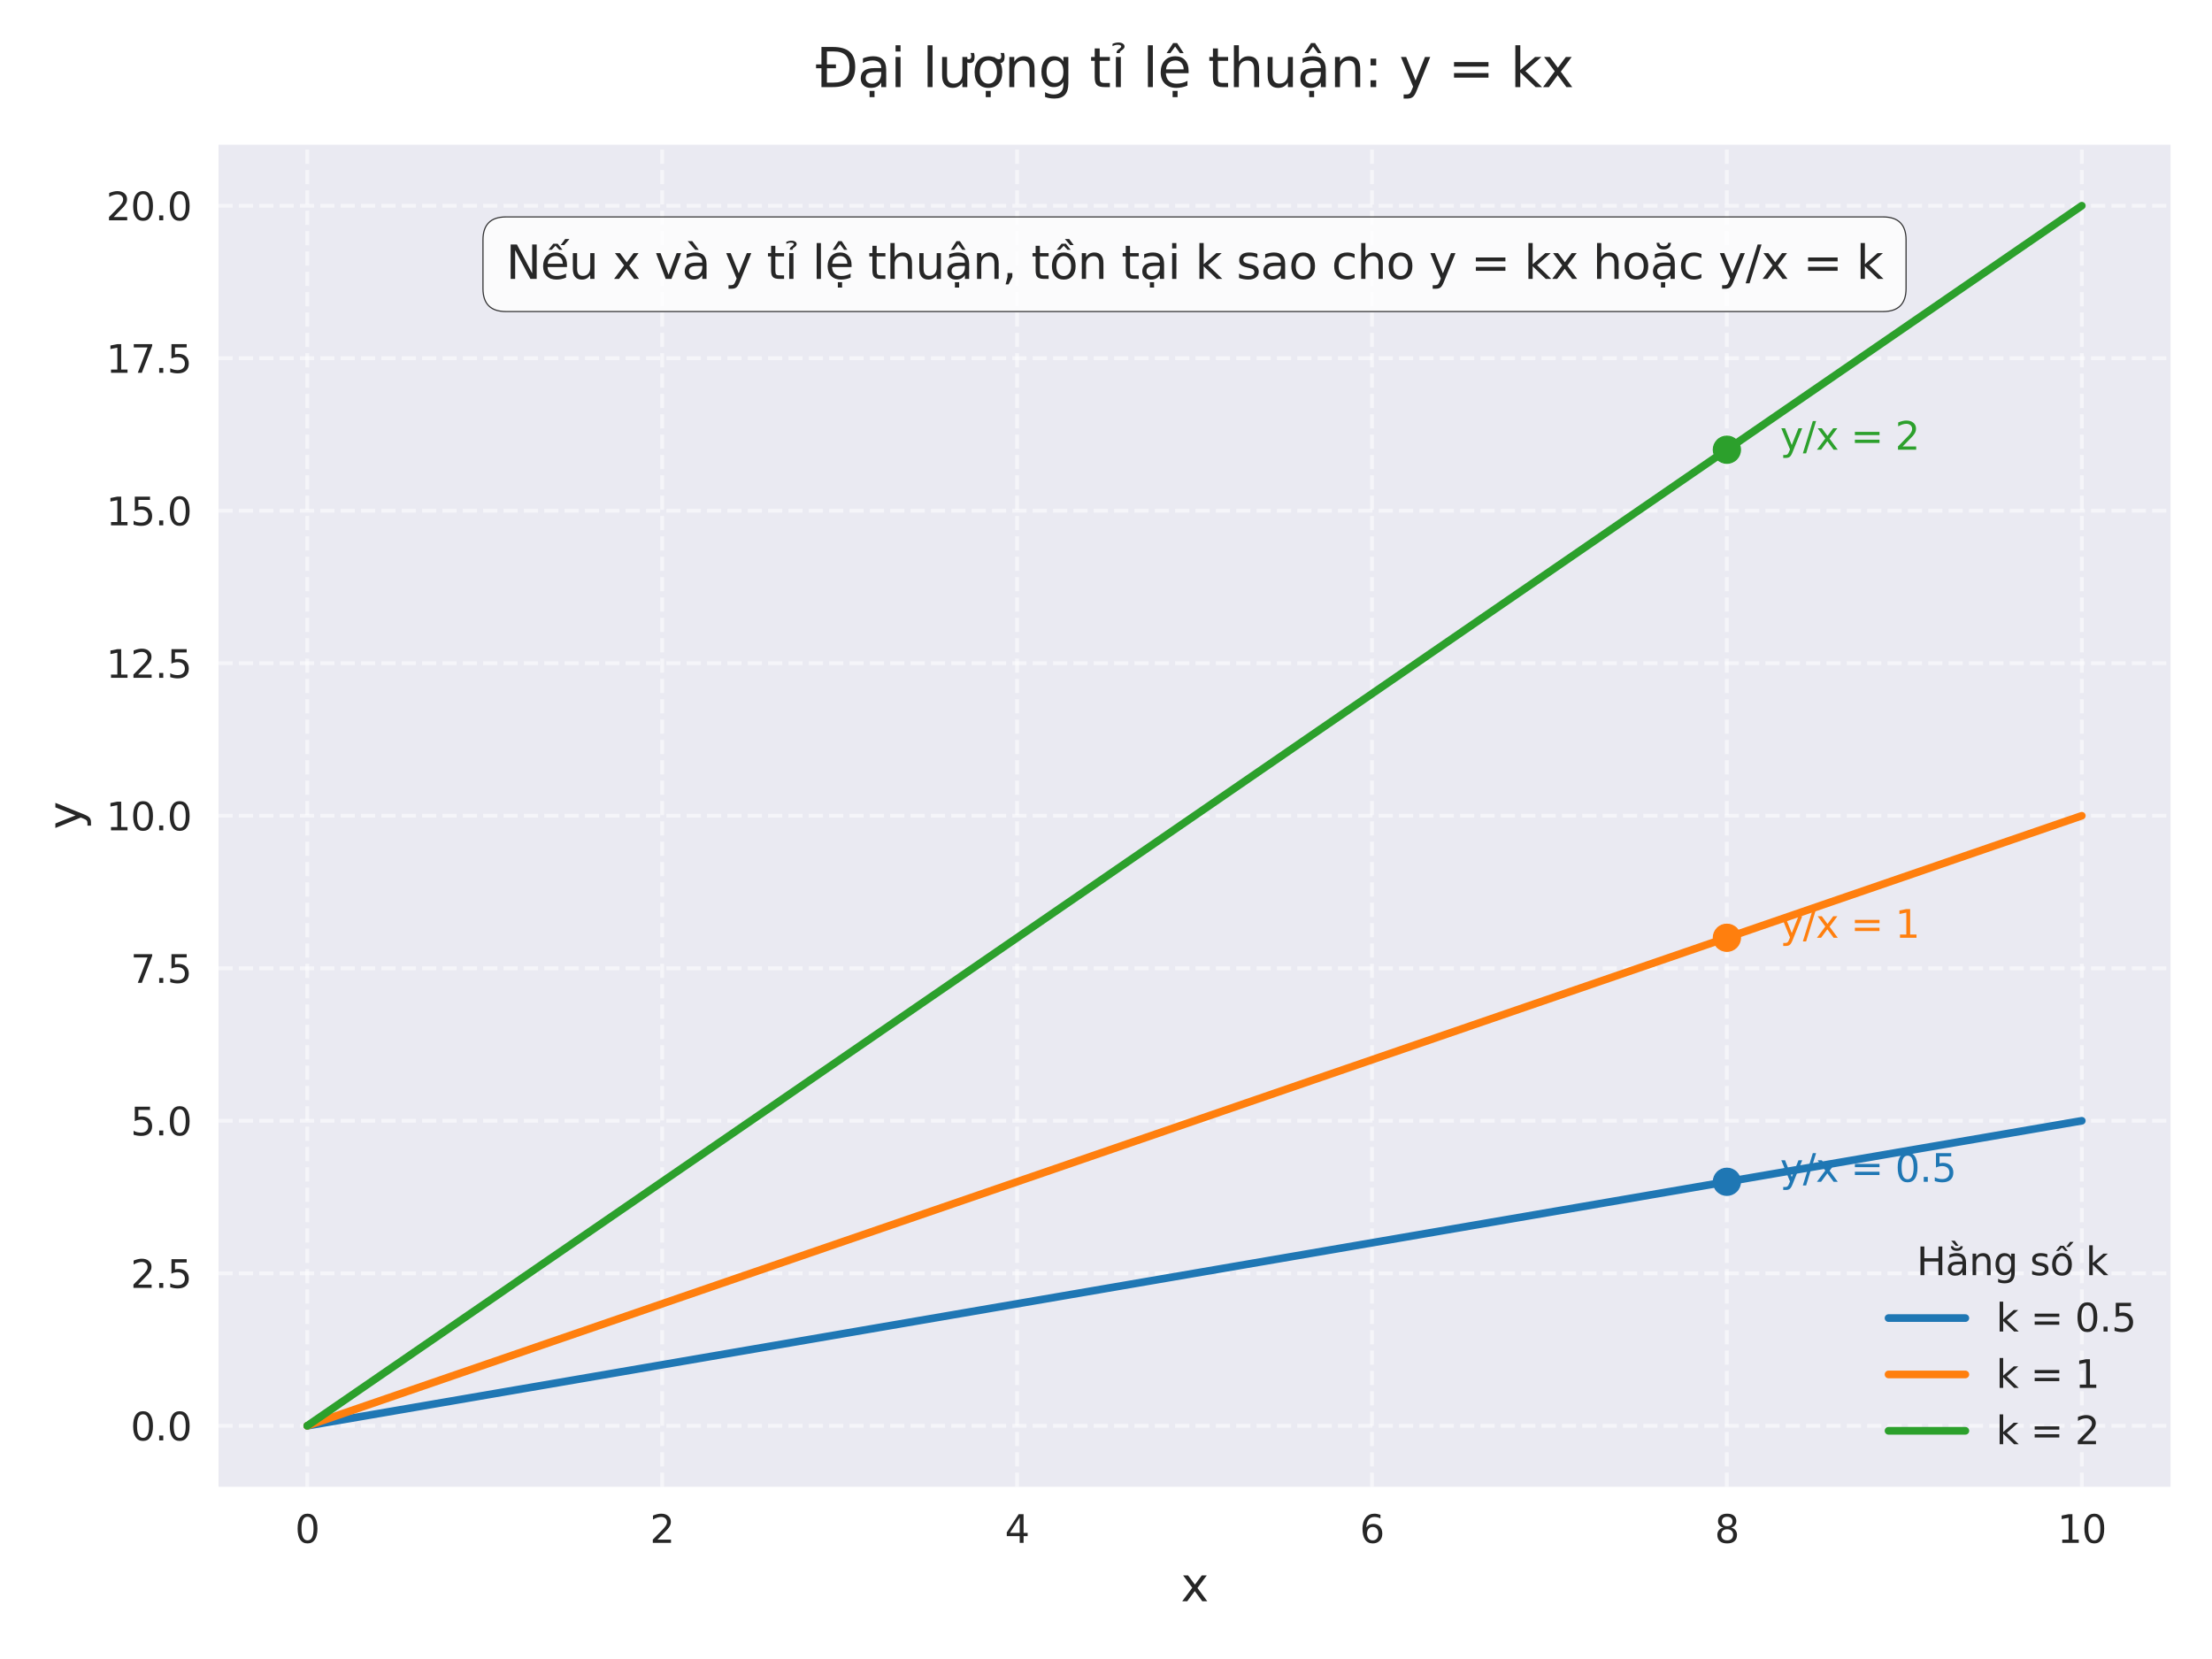 <?xml version="1.0" encoding="utf-8" standalone="no"?>
<!DOCTYPE svg PUBLIC "-//W3C//DTD SVG 1.1//EN"
  "http://www.w3.org/Graphics/SVG/1.1/DTD/svg11.dtd">
<svg xmlns:xlink="http://www.w3.org/1999/xlink" width="576pt" height="432pt" viewBox="0 0 576 432" xmlns="http://www.w3.org/2000/svg" version="1.1">
 <defs>
  <style type="text/css">*{stroke-linejoin: round; stroke-linecap: butt}</style>
 </defs>
 <g id="figure_1">
  <g id="patch_1">
   <path d="M 0 432 
L 576 432 
L 576 0 
L 0 0 
z
" style="fill: #ffffff"/>
  </g>
  <g id="axes_1">
   <g id="patch_2">
    <path d="M 56.9 387.16 
L 565.2 387.16 
L 565.2 37.68 
L 56.9 37.68 
z
" style="fill: #eaeaf2"/>
   </g>
   <g id="matplotlib.axis_1">
    <g id="xtick_1">
     <g id="line2d_1">
      <path d="M 80.005 387.16 
L 80.005 37.68 
" clip-path="url(#pd4e1dfbb03)" style="fill: none; stroke-dasharray: 3.7,1.6; stroke-dashoffset: 0; stroke: #ffffff; stroke-opacity: 0.5"/>
     </g>
     <g id="line2d_2"/>
     <g id="text_1">
      <!-- 0 -->
      <g style="fill: #262626" transform="translate(76.823 401.758) scale(0.1 -0.1)">
       <defs>
        <path id="DejaVuSans-30" d="M 2034 4250 
Q 1547 4250 1301 3770 
Q 1056 3291 1056 2328 
Q 1056 1369 1301 889 
Q 1547 409 2034 409 
Q 2525 409 2770 889 
Q 3016 1369 3016 2328 
Q 3016 3291 2770 3770 
Q 2525 4250 2034 4250 
z
M 2034 4750 
Q 2819 4750 3233 4129 
Q 3647 3509 3647 2328 
Q 3647 1150 3233 529 
Q 2819 -91 2034 -91 
Q 1250 -91 836 529 
Q 422 1150 422 2328 
Q 422 3509 836 4129 
Q 1250 4750 2034 4750 
z
" transform="scale(0.016)"/>
       </defs>
       <use xlink:href="#DejaVuSans-30"/>
      </g>
     </g>
    </g>
    <g id="xtick_2">
     <g id="line2d_3">
      <path d="M 172.423 387.16 
L 172.423 37.68 
" clip-path="url(#pd4e1dfbb03)" style="fill: none; stroke-dasharray: 3.7,1.6; stroke-dashoffset: 0; stroke: #ffffff; stroke-opacity: 0.5"/>
     </g>
     <g id="line2d_4"/>
     <g id="text_2">
      <!-- 2 -->
      <g style="fill: #262626" transform="translate(169.241 401.758) scale(0.1 -0.1)">
       <defs>
        <path id="DejaVuSans-32" d="M 1228 531 
L 3431 531 
L 3431 0 
L 469 0 
L 469 531 
Q 828 903 1448 1529 
Q 2069 2156 2228 2338 
Q 2531 2678 2651 2914 
Q 2772 3150 2772 3378 
Q 2772 3750 2511 3984 
Q 2250 4219 1831 4219 
Q 1534 4219 1204 4116 
Q 875 4013 500 3803 
L 500 4441 
Q 881 4594 1212 4672 
Q 1544 4750 1819 4750 
Q 2544 4750 2975 4387 
Q 3406 4025 3406 3419 
Q 3406 3131 3298 2873 
Q 3191 2616 2906 2266 
Q 2828 2175 2409 1742 
Q 1991 1309 1228 531 
z
" transform="scale(0.016)"/>
       </defs>
       <use xlink:href="#DejaVuSans-32"/>
      </g>
     </g>
    </g>
    <g id="xtick_3">
     <g id="line2d_5">
      <path d="M 264.841 387.16 
L 264.841 37.68 
" clip-path="url(#pd4e1dfbb03)" style="fill: none; stroke-dasharray: 3.7,1.6; stroke-dashoffset: 0; stroke: #ffffff; stroke-opacity: 0.5"/>
     </g>
     <g id="line2d_6"/>
     <g id="text_3">
      <!-- 4 -->
      <g style="fill: #262626" transform="translate(261.66 401.758) scale(0.1 -0.1)">
       <defs>
        <path id="DejaVuSans-34" d="M 2419 4116 
L 825 1625 
L 2419 1625 
L 2419 4116 
z
M 2253 4666 
L 3047 4666 
L 3047 1625 
L 3713 1625 
L 3713 1100 
L 3047 1100 
L 3047 0 
L 2419 0 
L 2419 1100 
L 313 1100 
L 313 1709 
L 2253 4666 
z
" transform="scale(0.016)"/>
       </defs>
       <use xlink:href="#DejaVuSans-34"/>
      </g>
     </g>
    </g>
    <g id="xtick_4">
     <g id="line2d_7">
      <path d="M 357.259 387.16 
L 357.259 37.68 
" clip-path="url(#pd4e1dfbb03)" style="fill: none; stroke-dasharray: 3.7,1.6; stroke-dashoffset: 0; stroke: #ffffff; stroke-opacity: 0.5"/>
     </g>
     <g id="line2d_8"/>
     <g id="text_4">
      <!-- 6 -->
      <g style="fill: #262626" transform="translate(354.078 401.758) scale(0.1 -0.1)">
       <defs>
        <path id="DejaVuSans-36" d="M 2113 2584 
Q 1688 2584 1439 2293 
Q 1191 2003 1191 1497 
Q 1191 994 1439 701 
Q 1688 409 2113 409 
Q 2538 409 2786 701 
Q 3034 994 3034 1497 
Q 3034 2003 2786 2293 
Q 2538 2584 2113 2584 
z
M 3366 4563 
L 3366 3988 
Q 3128 4100 2886 4159 
Q 2644 4219 2406 4219 
Q 1781 4219 1451 3797 
Q 1122 3375 1075 2522 
Q 1259 2794 1537 2939 
Q 1816 3084 2150 3084 
Q 2853 3084 3261 2657 
Q 3669 2231 3669 1497 
Q 3669 778 3244 343 
Q 2819 -91 2113 -91 
Q 1303 -91 875 529 
Q 447 1150 447 2328 
Q 447 3434 972 4092 
Q 1497 4750 2381 4750 
Q 2619 4750 2861 4703 
Q 3103 4656 3366 4563 
z
" transform="scale(0.016)"/>
       </defs>
       <use xlink:href="#DejaVuSans-36"/>
      </g>
     </g>
    </g>
    <g id="xtick_5">
     <g id="line2d_9">
      <path d="M 449.677 387.16 
L 449.677 37.68 
" clip-path="url(#pd4e1dfbb03)" style="fill: none; stroke-dasharray: 3.7,1.6; stroke-dashoffset: 0; stroke: #ffffff; stroke-opacity: 0.5"/>
     </g>
     <g id="line2d_10"/>
     <g id="text_5">
      <!-- 8 -->
      <g style="fill: #262626" transform="translate(446.496 401.758) scale(0.1 -0.1)">
       <defs>
        <path id="DejaVuSans-38" d="M 2034 2216 
Q 1584 2216 1326 1975 
Q 1069 1734 1069 1313 
Q 1069 891 1326 650 
Q 1584 409 2034 409 
Q 2484 409 2743 651 
Q 3003 894 3003 1313 
Q 3003 1734 2745 1975 
Q 2488 2216 2034 2216 
z
M 1403 2484 
Q 997 2584 770 2862 
Q 544 3141 544 3541 
Q 544 4100 942 4425 
Q 1341 4750 2034 4750 
Q 2731 4750 3128 4425 
Q 3525 4100 3525 3541 
Q 3525 3141 3298 2862 
Q 3072 2584 2669 2484 
Q 3125 2378 3379 2068 
Q 3634 1759 3634 1313 
Q 3634 634 3220 271 
Q 2806 -91 2034 -91 
Q 1263 -91 848 271 
Q 434 634 434 1313 
Q 434 1759 690 2068 
Q 947 2378 1403 2484 
z
M 1172 3481 
Q 1172 3119 1398 2916 
Q 1625 2713 2034 2713 
Q 2441 2713 2670 2916 
Q 2900 3119 2900 3481 
Q 2900 3844 2670 4047 
Q 2441 4250 2034 4250 
Q 1625 4250 1398 4047 
Q 1172 3844 1172 3481 
z
" transform="scale(0.016)"/>
       </defs>
       <use xlink:href="#DejaVuSans-38"/>
      </g>
     </g>
    </g>
    <g id="xtick_6">
     <g id="line2d_11">
      <path d="M 542.095 387.16 
L 542.095 37.68 
" clip-path="url(#pd4e1dfbb03)" style="fill: none; stroke-dasharray: 3.7,1.6; stroke-dashoffset: 0; stroke: #ffffff; stroke-opacity: 0.5"/>
     </g>
     <g id="line2d_12"/>
     <g id="text_6">
      <!-- 10 -->
      <g style="fill: #262626" transform="translate(535.733 401.758) scale(0.1 -0.1)">
       <defs>
        <path id="DejaVuSans-31" d="M 794 531 
L 1825 531 
L 1825 4091 
L 703 3866 
L 703 4441 
L 1819 4666 
L 2450 4666 
L 2450 531 
L 3481 531 
L 3481 0 
L 794 0 
L 794 531 
z
" transform="scale(0.016)"/>
       </defs>
       <use xlink:href="#DejaVuSans-31"/>
       <use xlink:href="#DejaVuSans-30" transform="translate(63.623 0)"/>
      </g>
     </g>
    </g>
    <g id="text_7">
     <!-- x -->
     <g style="fill: #262626" transform="translate(307.499 416.956) scale(0.12 -0.12)">
      <defs>
       <path id="DejaVuSans-78" d="M 3513 3500 
L 2247 1797 
L 3578 0 
L 2900 0 
L 1881 1375 
L 863 0 
L 184 0 
L 1544 1831 
L 300 3500 
L 978 3500 
L 1906 2253 
L 2834 3500 
L 3513 3500 
z
" transform="scale(0.016)"/>
      </defs>
      <use xlink:href="#DejaVuSans-78"/>
     </g>
    </g>
   </g>
   <g id="matplotlib.axis_2">
    <g id="ytick_1">
     <g id="line2d_13">
      <path d="M 56.9 371.275 
L 565.2 371.275 
" clip-path="url(#pd4e1dfbb03)" style="fill: none; stroke-dasharray: 3.7,1.6; stroke-dashoffset: 0; stroke: #ffffff; stroke-opacity: 0.5"/>
     </g>
     <g id="line2d_14"/>
     <g id="text_8">
      <!-- 0.0 -->
      <g style="fill: #262626" transform="translate(33.997 375.074) scale(0.1 -0.1)">
       <defs>
        <path id="DejaVuSans-2e" d="M 684 794 
L 1344 794 
L 1344 0 
L 684 0 
L 684 794 
z
" transform="scale(0.016)"/>
       </defs>
       <use xlink:href="#DejaVuSans-30"/>
       <use xlink:href="#DejaVuSans-2e" transform="translate(63.623 0)"/>
       <use xlink:href="#DejaVuSans-30" transform="translate(95.41 0)"/>
      </g>
     </g>
    </g>
    <g id="ytick_2">
     <g id="line2d_15">
      <path d="M 56.9 331.561 
L 565.2 331.561 
" clip-path="url(#pd4e1dfbb03)" style="fill: none; stroke-dasharray: 3.7,1.6; stroke-dashoffset: 0; stroke: #ffffff; stroke-opacity: 0.5"/>
     </g>
     <g id="line2d_16"/>
     <g id="text_9">
      <!-- 2.5 -->
      <g style="fill: #262626" transform="translate(33.997 335.36) scale(0.1 -0.1)">
       <defs>
        <path id="DejaVuSans-35" d="M 691 4666 
L 3169 4666 
L 3169 4134 
L 1269 4134 
L 1269 2991 
Q 1406 3038 1543 3061 
Q 1681 3084 1819 3084 
Q 2600 3084 3056 2656 
Q 3513 2228 3513 1497 
Q 3513 744 3044 326 
Q 2575 -91 1722 -91 
Q 1428 -91 1123 -41 
Q 819 9 494 109 
L 494 744 
Q 775 591 1075 516 
Q 1375 441 1709 441 
Q 2250 441 2565 725 
Q 2881 1009 2881 1497 
Q 2881 1984 2565 2268 
Q 2250 2553 1709 2553 
Q 1456 2553 1204 2497 
Q 953 2441 691 2322 
L 691 4666 
z
" transform="scale(0.016)"/>
       </defs>
       <use xlink:href="#DejaVuSans-32"/>
       <use xlink:href="#DejaVuSans-2e" transform="translate(63.623 0)"/>
       <use xlink:href="#DejaVuSans-35" transform="translate(95.41 0)"/>
      </g>
     </g>
    </g>
    <g id="ytick_3">
     <g id="line2d_17">
      <path d="M 56.9 291.847 
L 565.2 291.847 
" clip-path="url(#pd4e1dfbb03)" style="fill: none; stroke-dasharray: 3.7,1.6; stroke-dashoffset: 0; stroke: #ffffff; stroke-opacity: 0.5"/>
     </g>
     <g id="line2d_18"/>
     <g id="text_10">
      <!-- 5.0 -->
      <g style="fill: #262626" transform="translate(33.997 295.646) scale(0.1 -0.1)">
       <use xlink:href="#DejaVuSans-35"/>
       <use xlink:href="#DejaVuSans-2e" transform="translate(63.623 0)"/>
       <use xlink:href="#DejaVuSans-30" transform="translate(95.41 0)"/>
      </g>
     </g>
    </g>
    <g id="ytick_4">
     <g id="line2d_19">
      <path d="M 56.9 252.134 
L 565.2 252.134 
" clip-path="url(#pd4e1dfbb03)" style="fill: none; stroke-dasharray: 3.7,1.6; stroke-dashoffset: 0; stroke: #ffffff; stroke-opacity: 0.5"/>
     </g>
     <g id="line2d_20"/>
     <g id="text_11">
      <!-- 7.5 -->
      <g style="fill: #262626" transform="translate(33.997 255.933) scale(0.1 -0.1)">
       <defs>
        <path id="DejaVuSans-37" d="M 525 4666 
L 3525 4666 
L 3525 4397 
L 1831 0 
L 1172 0 
L 2766 4134 
L 525 4134 
L 525 4666 
z
" transform="scale(0.016)"/>
       </defs>
       <use xlink:href="#DejaVuSans-37"/>
       <use xlink:href="#DejaVuSans-2e" transform="translate(63.623 0)"/>
       <use xlink:href="#DejaVuSans-35" transform="translate(95.41 0)"/>
      </g>
     </g>
    </g>
    <g id="ytick_5">
     <g id="line2d_21">
      <path d="M 56.9 212.42 
L 565.2 212.42 
" clip-path="url(#pd4e1dfbb03)" style="fill: none; stroke-dasharray: 3.7,1.6; stroke-dashoffset: 0; stroke: #ffffff; stroke-opacity: 0.5"/>
     </g>
     <g id="line2d_22"/>
     <g id="text_12">
      <!-- 10.0 -->
      <g style="fill: #262626" transform="translate(27.634 216.219) scale(0.1 -0.1)">
       <use xlink:href="#DejaVuSans-31"/>
       <use xlink:href="#DejaVuSans-30" transform="translate(63.623 0)"/>
       <use xlink:href="#DejaVuSans-2e" transform="translate(127.246 0)"/>
       <use xlink:href="#DejaVuSans-30" transform="translate(159.033 0)"/>
      </g>
     </g>
    </g>
    <g id="ytick_6">
     <g id="line2d_23">
      <path d="M 56.9 172.706 
L 565.2 172.706 
" clip-path="url(#pd4e1dfbb03)" style="fill: none; stroke-dasharray: 3.7,1.6; stroke-dashoffset: 0; stroke: #ffffff; stroke-opacity: 0.5"/>
     </g>
     <g id="line2d_24"/>
     <g id="text_13">
      <!-- 12.5 -->
      <g style="fill: #262626" transform="translate(27.634 176.506) scale(0.1 -0.1)">
       <use xlink:href="#DejaVuSans-31"/>
       <use xlink:href="#DejaVuSans-32" transform="translate(63.623 0)"/>
       <use xlink:href="#DejaVuSans-2e" transform="translate(127.246 0)"/>
       <use xlink:href="#DejaVuSans-35" transform="translate(159.033 0)"/>
      </g>
     </g>
    </g>
    <g id="ytick_7">
     <g id="line2d_25">
      <path d="M 56.9 132.993 
L 565.2 132.993 
" clip-path="url(#pd4e1dfbb03)" style="fill: none; stroke-dasharray: 3.7,1.6; stroke-dashoffset: 0; stroke: #ffffff; stroke-opacity: 0.5"/>
     </g>
     <g id="line2d_26"/>
     <g id="text_14">
      <!-- 15.0 -->
      <g style="fill: #262626" transform="translate(27.634 136.792) scale(0.1 -0.1)">
       <use xlink:href="#DejaVuSans-31"/>
       <use xlink:href="#DejaVuSans-35" transform="translate(63.623 0)"/>
       <use xlink:href="#DejaVuSans-2e" transform="translate(127.246 0)"/>
       <use xlink:href="#DejaVuSans-30" transform="translate(159.033 0)"/>
      </g>
     </g>
    </g>
    <g id="ytick_8">
     <g id="line2d_27">
      <path d="M 56.9 93.279 
L 565.2 93.279 
" clip-path="url(#pd4e1dfbb03)" style="fill: none; stroke-dasharray: 3.7,1.6; stroke-dashoffset: 0; stroke: #ffffff; stroke-opacity: 0.5"/>
     </g>
     <g id="line2d_28"/>
     <g id="text_15">
      <!-- 17.5 -->
      <g style="fill: #262626" transform="translate(27.634 97.078) scale(0.1 -0.1)">
       <use xlink:href="#DejaVuSans-31"/>
       <use xlink:href="#DejaVuSans-37" transform="translate(63.623 0)"/>
       <use xlink:href="#DejaVuSans-2e" transform="translate(127.246 0)"/>
       <use xlink:href="#DejaVuSans-35" transform="translate(159.033 0)"/>
      </g>
     </g>
    </g>
    <g id="ytick_9">
     <g id="line2d_29">
      <path d="M 56.9 53.565 
L 565.2 53.565 
" clip-path="url(#pd4e1dfbb03)" style="fill: none; stroke-dasharray: 3.7,1.6; stroke-dashoffset: 0; stroke: #ffffff; stroke-opacity: 0.5"/>
     </g>
     <g id="line2d_30"/>
     <g id="text_16">
      <!-- 20.0 -->
      <g style="fill: #262626" transform="translate(27.634 57.365) scale(0.1 -0.1)">
       <use xlink:href="#DejaVuSans-32"/>
       <use xlink:href="#DejaVuSans-30" transform="translate(63.623 0)"/>
       <use xlink:href="#DejaVuSans-2e" transform="translate(127.246 0)"/>
       <use xlink:href="#DejaVuSans-30" transform="translate(159.033 0)"/>
      </g>
     </g>
    </g>
    <g id="text_17">
     <!-- y -->
     <g style="fill: #262626" transform="translate(21.139 215.971) rotate(-90) scale(0.12 -0.12)">
      <defs>
       <path id="DejaVuSans-79" d="M 2059 -325 
Q 1816 -950 1584 -1140 
Q 1353 -1331 966 -1331 
L 506 -1331 
L 506 -850 
L 844 -850 
Q 1081 -850 1212 -737 
Q 1344 -625 1503 -206 
L 1606 56 
L 191 3500 
L 800 3500 
L 1894 763 
L 2988 3500 
L 3597 3500 
L 2059 -325 
z
" transform="scale(0.016)"/>
      </defs>
      <use xlink:href="#DejaVuSans-79"/>
     </g>
    </g>
   </g>
   <g id="PathCollection_1">
    <defs>
     <path id="mf3ab2f6bb9" d="M 0 3.536 
C 0.938 3.536 1.837 3.163 2.5 2.5 
C 3.163 1.837 3.536 0.938 3.536 0 
C 3.536 -0.938 3.163 -1.837 2.5 -2.5 
C 1.837 -3.163 0.938 -3.536 0 -3.536 
C -0.938 -3.536 -1.837 -3.163 -2.5 -2.5 
C -3.163 -1.837 -3.536 -0.938 -3.536 0 
C -3.536 0.938 -3.163 1.837 -2.5 2.5 
C -1.837 3.163 -0.938 3.536 0 3.536 
z
" style="stroke: #1f77b4; stroke-width: 0.3"/>
    </defs>
    <g clip-path="url(#pd4e1dfbb03)">
     <use xlink:href="#mf3ab2f6bb9" x="449.677" y="307.733" style="fill: #1f77b4; stroke: #1f77b4; stroke-width: 0.3"/>
    </g>
   </g>
   <g id="PathCollection_2">
    <defs>
     <path id="m6d3d4df241" d="M 0 3.536 
C 0.938 3.536 1.837 3.163 2.5 2.5 
C 3.163 1.837 3.536 0.938 3.536 0 
C 3.536 -0.938 3.163 -1.837 2.5 -2.5 
C 1.837 -3.163 0.938 -3.536 0 -3.536 
C -0.938 -3.536 -1.837 -3.163 -2.5 -2.5 
C -3.163 -1.837 -3.536 -0.938 -3.536 0 
C -3.536 0.938 -3.163 1.837 -2.5 2.5 
C -1.837 3.163 -0.938 3.536 0 3.536 
z
" style="stroke: #ff7f0e; stroke-width: 0.3"/>
    </defs>
    <g clip-path="url(#pd4e1dfbb03)">
     <use xlink:href="#m6d3d4df241" x="449.677" y="244.191" style="fill: #ff7f0e; stroke: #ff7f0e; stroke-width: 0.3"/>
    </g>
   </g>
   <g id="PathCollection_3">
    <defs>
     <path id="m5fd9babacc" d="M 0 3.536 
C 0.938 3.536 1.837 3.163 2.5 2.5 
C 3.163 1.837 3.536 0.938 3.536 0 
C 3.536 -0.938 3.163 -1.837 2.5 -2.5 
C 1.837 -3.163 0.938 -3.536 0 -3.536 
C -0.938 -3.536 -1.837 -3.163 -2.5 -2.5 
C -3.163 -1.837 -3.536 -0.938 -3.536 0 
C -3.536 0.938 -3.163 1.837 -2.5 2.5 
C -1.837 3.163 -0.938 3.536 0 3.536 
z
" style="stroke: #2ca02c; stroke-width: 0.3"/>
    </defs>
    <g clip-path="url(#pd4e1dfbb03)">
     <use xlink:href="#m5fd9babacc" x="449.677" y="117.107" style="fill: #2ca02c; stroke: #2ca02c; stroke-width: 0.3"/>
    </g>
   </g>
   <g id="line2d_31">
    <path d="M 80.005 371.275 
L 84.672 370.472 
L 89.34 369.67 
L 94.007 368.868 
L 98.675 368.065 
L 103.342 367.263 
L 108.01 366.461 
L 112.678 365.658 
L 117.345 364.856 
L 122.013 364.054 
L 126.68 363.252 
L 131.348 362.449 
L 136.016 361.647 
L 140.683 360.845 
L 145.351 360.042 
L 150.018 359.24 
L 154.686 358.438 
L 159.353 357.636 
L 164.021 356.833 
L 168.689 356.031 
L 173.356 355.229 
L 178.024 354.426 
L 182.691 353.624 
L 187.359 352.822 
L 192.027 352.019 
L 196.694 351.217 
L 201.362 350.415 
L 206.029 349.613 
L 210.697 348.81 
L 215.365 348.008 
L 220.032 347.206 
L 224.7 346.403 
L 229.367 345.601 
L 234.035 344.799 
L 238.702 343.996 
L 243.37 343.194 
L 248.038 342.392 
L 252.705 341.59 
L 257.373 340.787 
L 262.04 339.985 
L 266.708 339.183 
L 271.376 338.38 
L 276.043 337.578 
L 280.711 336.776 
L 285.378 335.974 
L 290.046 335.171 
L 294.713 334.369 
L 299.381 333.567 
L 304.049 332.764 
L 308.716 331.962 
L 313.384 331.16 
L 318.051 330.357 
L 322.719 329.555 
L 327.387 328.753 
L 332.054 327.951 
L 336.722 327.148 
L 341.389 326.346 
L 346.057 325.544 
L 350.724 324.741 
L 355.392 323.939 
L 360.06 323.137 
L 364.727 322.335 
L 369.395 321.532 
L 374.062 320.73 
L 378.73 319.928 
L 383.398 319.125 
L 388.065 318.323 
L 392.733 317.521 
L 397.4 316.718 
L 402.068 315.916 
L 406.735 315.114 
L 411.403 314.312 
L 416.071 313.509 
L 420.738 312.707 
L 425.406 311.905 
L 430.073 311.102 
L 434.741 310.3 
L 439.409 309.498 
L 444.076 308.695 
L 448.744 307.893 
L 453.411 307.091 
L 458.079 306.289 
L 462.747 305.486 
L 467.414 304.684 
L 472.082 303.882 
L 476.749 303.079 
L 481.417 302.277 
L 486.084 301.475 
L 490.752 300.673 
L 495.42 299.87 
L 500.087 299.068 
L 504.755 298.266 
L 509.422 297.463 
L 514.09 296.661 
L 518.758 295.859 
L 523.425 295.056 
L 528.093 294.254 
L 532.76 293.452 
L 537.428 292.65 
L 542.095 291.847 
" clip-path="url(#pd4e1dfbb03)" style="fill: none; stroke: #1f77b4; stroke-width: 2; stroke-linecap: round"/>
   </g>
   <g id="line2d_32">
    <path d="M 80.005 371.275 
L 84.672 369.67 
L 89.34 368.065 
L 94.007 366.461 
L 98.675 364.856 
L 103.342 363.252 
L 108.01 361.647 
L 112.678 360.042 
L 117.345 358.438 
L 122.013 356.833 
L 126.68 355.229 
L 131.348 353.624 
L 136.016 352.019 
L 140.683 350.415 
L 145.351 348.81 
L 150.018 347.206 
L 154.686 345.601 
L 159.353 343.996 
L 164.021 342.392 
L 168.689 340.787 
L 173.356 339.183 
L 178.024 337.578 
L 182.691 335.974 
L 187.359 334.369 
L 192.027 332.764 
L 196.694 331.16 
L 201.362 329.555 
L 206.029 327.951 
L 210.697 326.346 
L 215.365 324.741 
L 220.032 323.137 
L 224.7 321.532 
L 229.367 319.928 
L 234.035 318.323 
L 238.702 316.718 
L 243.37 315.114 
L 248.038 313.509 
L 252.705 311.905 
L 257.373 310.3 
L 262.04 308.695 
L 266.708 307.091 
L 271.376 305.486 
L 276.043 303.882 
L 280.711 302.277 
L 285.378 300.673 
L 290.046 299.068 
L 294.713 297.463 
L 299.381 295.859 
L 304.049 294.254 
L 308.716 292.65 
L 313.384 291.045 
L 318.051 289.44 
L 322.719 287.836 
L 327.387 286.231 
L 332.054 284.627 
L 336.722 283.022 
L 341.389 281.417 
L 346.057 279.813 
L 350.724 278.208 
L 355.392 276.604 
L 360.06 274.999 
L 364.727 273.394 
L 369.395 271.79 
L 374.062 270.185 
L 378.73 268.581 
L 383.398 266.976 
L 388.065 265.372 
L 392.733 263.767 
L 397.4 262.162 
L 402.068 260.558 
L 406.735 258.953 
L 411.403 257.349 
L 416.071 255.744 
L 420.738 254.139 
L 425.406 252.535 
L 430.073 250.93 
L 434.741 249.326 
L 439.409 247.721 
L 444.076 246.116 
L 448.744 244.512 
L 453.411 242.907 
L 458.079 241.303 
L 462.747 239.698 
L 467.414 238.093 
L 472.082 236.489 
L 476.749 234.884 
L 481.417 233.28 
L 486.084 231.675 
L 490.752 230.071 
L 495.42 228.466 
L 500.087 226.861 
L 504.755 225.257 
L 509.422 223.652 
L 514.09 222.048 
L 518.758 220.443 
L 523.425 218.838 
L 528.093 217.234 
L 532.76 215.629 
L 537.428 214.025 
L 542.095 212.42 
" clip-path="url(#pd4e1dfbb03)" style="fill: none; stroke: #ff7f0e; stroke-width: 2; stroke-linecap: round"/>
   </g>
   <g id="line2d_33">
    <path d="M 80.005 371.275 
L 84.672 368.065 
L 89.34 364.856 
L 94.007 361.647 
L 98.675 358.438 
L 103.342 355.229 
L 108.01 352.019 
L 112.678 348.81 
L 117.345 345.601 
L 122.013 342.392 
L 126.68 339.183 
L 131.348 335.974 
L 136.016 332.764 
L 140.683 329.555 
L 145.351 326.346 
L 150.018 323.137 
L 154.686 319.928 
L 159.353 316.718 
L 164.021 313.509 
L 168.689 310.3 
L 173.356 307.091 
L 178.024 303.882 
L 182.691 300.673 
L 187.359 297.463 
L 192.027 294.254 
L 196.694 291.045 
L 201.362 287.836 
L 206.029 284.627 
L 210.697 281.417 
L 215.365 278.208 
L 220.032 274.999 
L 224.7 271.79 
L 229.367 268.581 
L 234.035 265.372 
L 238.702 262.162 
L 243.37 258.953 
L 248.038 255.744 
L 252.705 252.535 
L 257.373 249.326 
L 262.04 246.116 
L 266.708 242.907 
L 271.376 239.698 
L 276.043 236.489 
L 280.711 233.28 
L 285.378 230.071 
L 290.046 226.861 
L 294.713 223.652 
L 299.381 220.443 
L 304.049 217.234 
L 308.716 214.025 
L 313.384 210.815 
L 318.051 207.606 
L 322.719 204.397 
L 327.387 201.188 
L 332.054 197.979 
L 336.722 194.769 
L 341.389 191.56 
L 346.057 188.351 
L 350.724 185.142 
L 355.392 181.933 
L 360.06 178.724 
L 364.727 175.514 
L 369.395 172.305 
L 374.062 169.096 
L 378.73 165.887 
L 383.398 162.678 
L 388.065 159.468 
L 392.733 156.259 
L 397.4 153.05 
L 402.068 149.841 
L 406.735 146.632 
L 411.403 143.423 
L 416.071 140.213 
L 420.738 137.004 
L 425.406 133.795 
L 430.073 130.586 
L 434.741 127.377 
L 439.409 124.167 
L 444.076 120.958 
L 448.744 117.749 
L 453.411 114.54 
L 458.079 111.331 
L 462.747 108.122 
L 467.414 104.912 
L 472.082 101.703 
L 476.749 98.494 
L 481.417 95.285 
L 486.084 92.076 
L 490.752 88.866 
L 495.42 85.657 
L 500.087 82.448 
L 504.755 79.239 
L 509.422 76.03 
L 514.09 72.821 
L 518.758 69.611 
L 523.425 66.402 
L 528.093 63.193 
L 532.76 59.984 
L 537.428 56.775 
L 542.095 53.565 
" clip-path="url(#pd4e1dfbb03)" style="fill: none; stroke: #2ca02c; stroke-width: 2; stroke-linecap: round"/>
   </g>
   <g id="patch_3">
    <path d="M 56.9 387.16 
L 56.9 37.68 
" style="fill: none"/>
   </g>
   <g id="patch_4">
    <path d="M 565.2 387.16 
L 565.2 37.68 
" style="fill: none"/>
   </g>
   <g id="patch_5">
    <path d="M 56.9 387.16 
L 565.2 387.16 
" style="fill: none"/>
   </g>
   <g id="patch_6">
    <path d="M 56.9 37.68 
L 565.2 37.68 
" style="fill: none"/>
   </g>
   <g id="text_18">
    <!-- y/x = 0.5 -->
    <g style="fill: #1f77b4" transform="translate(463.54 307.733) scale(0.1 -0.1)">
     <defs>
      <path id="DejaVuSans-2f" d="M 1625 4666 
L 2156 4666 
L 531 -594 
L 0 -594 
L 1625 4666 
z
" transform="scale(0.016)"/>
      <path id="DejaVuSans-20" transform="scale(0.016)"/>
      <path id="DejaVuSans-3d" d="M 678 2906 
L 4684 2906 
L 4684 2381 
L 678 2381 
L 678 2906 
z
M 678 1631 
L 4684 1631 
L 4684 1100 
L 678 1100 
L 678 1631 
z
" transform="scale(0.016)"/>
     </defs>
     <use xlink:href="#DejaVuSans-79"/>
     <use xlink:href="#DejaVuSans-2f" transform="translate(59.18 0)"/>
     <use xlink:href="#DejaVuSans-78" transform="translate(92.871 0)"/>
     <use xlink:href="#DejaVuSans-20" transform="translate(152.051 0)"/>
     <use xlink:href="#DejaVuSans-3d" transform="translate(183.838 0)"/>
     <use xlink:href="#DejaVuSans-20" transform="translate(267.627 0)"/>
     <use xlink:href="#DejaVuSans-30" transform="translate(299.414 0)"/>
     <use xlink:href="#DejaVuSans-2e" transform="translate(363.037 0)"/>
     <use xlink:href="#DejaVuSans-35" transform="translate(394.824 0)"/>
    </g>
   </g>
   <g id="text_19">
    <!-- y/x = 1 -->
    <g style="fill: #ff7f0e" transform="translate(463.54 244.191) scale(0.1 -0.1)">
     <use xlink:href="#DejaVuSans-79"/>
     <use xlink:href="#DejaVuSans-2f" transform="translate(59.18 0)"/>
     <use xlink:href="#DejaVuSans-78" transform="translate(92.871 0)"/>
     <use xlink:href="#DejaVuSans-20" transform="translate(152.051 0)"/>
     <use xlink:href="#DejaVuSans-3d" transform="translate(183.838 0)"/>
     <use xlink:href="#DejaVuSans-20" transform="translate(267.627 0)"/>
     <use xlink:href="#DejaVuSans-31" transform="translate(299.414 0)"/>
    </g>
   </g>
   <g id="text_20">
    <!-- y/x = 2 -->
    <g style="fill: #2ca02c" transform="translate(463.54 117.107) scale(0.1 -0.1)">
     <use xlink:href="#DejaVuSans-79"/>
     <use xlink:href="#DejaVuSans-2f" transform="translate(59.18 0)"/>
     <use xlink:href="#DejaVuSans-78" transform="translate(92.871 0)"/>
     <use xlink:href="#DejaVuSans-20" transform="translate(152.051 0)"/>
     <use xlink:href="#DejaVuSans-3d" transform="translate(183.838 0)"/>
     <use xlink:href="#DejaVuSans-20" transform="translate(267.627 0)"/>
     <use xlink:href="#DejaVuSans-32" transform="translate(299.414 0)"/>
    </g>
   </g>
   <g id="text_21">
    <g id="patch_7">
     <path d="M 131.768 81.124 
L 490.332 81.124 
Q 496.332 81.124 496.332 75.124 
L 496.332 62.486 
Q 496.332 56.486 490.332 56.486 
L 131.768 56.486 
Q 125.768 56.486 125.768 62.486 
L 125.768 75.124 
Q 125.768 81.124 131.768 81.124 
z
" style="fill: #ffffff; opacity: 0.8; stroke: #000000; stroke-width: 0.3; stroke-linejoin: miter"/>
    </g>
    <!-- Nếu x và y tỉ lệ thuận, tồn tại k sao cho y = kx hoặc y/x = k -->
    <g style="fill: #262626" transform="translate(131.768 72.628) scale(0.12 -0.12)">
     <defs>
      <path id="DejaVuSans-4e" d="M 628 4666 
L 1478 4666 
L 3547 763 
L 3547 4666 
L 4159 4666 
L 4159 0 
L 3309 0 
L 1241 3903 
L 1241 0 
L 628 0 
L 628 4666 
z
" transform="scale(0.016)"/>
      <path id="DejaVuSans-1ebf" d="M 1738 4775 
L 2326 4775 
L 2985 3944 
L 2551 3944 
L 2032 4500 
L 1513 3944 
L 1079 3944 
L 1738 4775 
z
M 3348 5409 
L 3926 5409 
L 3214 4584 
L 2735 4584 
L 3348 5409 
z
M 3597 1894 
L 3597 1613 
L 953 1613 
Q 991 1019 1311 708 
Q 1631 397 2203 397 
Q 2534 397 2845 478 
Q 3156 559 3463 722 
L 3463 178 
Q 3153 47 2828 -22 
Q 2503 -91 2169 -91 
Q 1331 -91 842 396 
Q 353 884 353 1716 
Q 353 2575 817 3079 
Q 1281 3584 2069 3584 
Q 2775 3584 3186 3129 
Q 3597 2675 3597 1894 
z
M 3022 2063 
Q 3016 2534 2758 2815 
Q 2500 3097 2075 3097 
Q 1594 3097 1305 2825 
Q 1016 2553 972 2059 
L 3022 2063 
z
" transform="scale(0.016)"/>
      <path id="DejaVuSans-75" d="M 544 1381 
L 544 3500 
L 1119 3500 
L 1119 1403 
Q 1119 906 1312 657 
Q 1506 409 1894 409 
Q 2359 409 2629 706 
Q 2900 1003 2900 1516 
L 2900 3500 
L 3475 3500 
L 3475 0 
L 2900 0 
L 2900 538 
Q 2691 219 2414 64 
Q 2138 -91 1772 -91 
Q 1169 -91 856 284 
Q 544 659 544 1381 
z
M 1991 3584 
L 1991 3584 
z
" transform="scale(0.016)"/>
      <path id="DejaVuSans-76" d="M 191 3500 
L 800 3500 
L 1894 563 
L 2988 3500 
L 3597 3500 
L 2284 0 
L 1503 0 
L 191 3500 
z
" transform="scale(0.016)"/>
      <path id="DejaVuSans-e0" d="M 2194 1759 
Q 1497 1759 1228 1600 
Q 959 1441 959 1056 
Q 959 750 1161 570 
Q 1363 391 1709 391 
Q 2188 391 2477 730 
Q 2766 1069 2766 1631 
L 2766 1759 
L 2194 1759 
z
M 3341 1997 
L 3341 0 
L 2766 0 
L 2766 531 
Q 2569 213 2275 61 
Q 1981 -91 1556 -91 
Q 1019 -91 701 211 
Q 384 513 384 1019 
Q 384 1609 779 1909 
Q 1175 2209 1959 2209 
L 2766 2209 
L 2766 2266 
Q 2766 2663 2505 2880 
Q 2244 3097 1772 3097 
Q 1472 3097 1187 3025 
Q 903 2953 641 2809 
L 641 3341 
Q 956 3463 1253 3523 
Q 1550 3584 1831 3584 
Q 2591 3584 2966 3190 
Q 3341 2797 3341 1997 
z
M 1403 5119 
L 2284 3950 
L 1806 3950 
L 787 5119 
L 1403 5119 
z
" transform="scale(0.016)"/>
      <path id="DejaVuSans-74" d="M 1172 4494 
L 1172 3500 
L 2356 3500 
L 2356 3053 
L 1172 3053 
L 1172 1153 
Q 1172 725 1289 603 
Q 1406 481 1766 481 
L 2356 481 
L 2356 0 
L 1766 0 
Q 1100 0 847 248 
Q 594 497 594 1153 
L 594 3053 
L 172 3053 
L 172 3500 
L 594 3500 
L 594 4494 
L 1172 4494 
z
" transform="scale(0.016)"/>
      <path id="DejaVuSans-1ec9" d="M 603 3500 
L 1178 3500 
L 1178 0 
L 603 0 
L 603 3500 
z
M 891 3584 
L 891 3584 
z
M 212 5025 
Q 562 5184 890 5184 
Q 1215 5184 1413 5051 
Q 1612 4919 1612 4709 
Q 1612 4519 1337 4316 
L 1199 4216 
Q 1090 4134 1078 4106 
Q 1056 4056 1056 3956 
L 684 3956 
L 684 3994 
Q 684 4119 731 4203 
Q 778 4288 937 4403 
L 1078 4509 
Q 1221 4616 1221 4741 
Q 1221 4806 1124 4862 
Q 1028 4919 806 4919 
Q 524 4919 212 4756 
L 212 5025 
z
" transform="scale(0.016)"/>
      <path id="DejaVuSans-6c" d="M 603 4863 
L 1178 4863 
L 1178 0 
L 603 0 
L 603 4863 
z
" transform="scale(0.016)"/>
      <path id="DejaVuSans-1ec7" d="M 1738 -441 
L 2313 -441 
L 2313 -1172 
L 1738 -1172 
L 1738 -441 
z
M 3597 1894 
L 3597 1613 
L 953 1613 
Q 991 1019 1311 708 
Q 1631 397 2203 397 
Q 2534 397 2845 478 
Q 3156 559 3463 722 
L 3463 178 
Q 3153 47 2828 -22 
Q 2503 -91 2169 -91 
Q 1331 -91 842 396 
Q 353 884 353 1716 
Q 353 2575 817 3079 
Q 1281 3584 2069 3584 
Q 2775 3584 3186 3129 
Q 3597 2675 3597 1894 
z
M 3022 2063 
Q 3016 2534 2758 2815 
Q 2500 3097 2075 3097 
Q 1594 3097 1305 2825 
Q 1016 2553 972 2059 
L 3022 2063 
z
M 1738 -441 
L 2313 -441 
L 2313 -1172 
L 1738 -1172 
L 1738 -441 
z
M 1801 5119 
L 2263 5119 
L 3029 3944 
L 2595 3944 
L 2032 4709 
L 1470 3944 
L 1035 3944 
L 1801 5119 
z
" transform="scale(0.016)"/>
      <path id="DejaVuSans-68" d="M 3513 2113 
L 3513 0 
L 2938 0 
L 2938 2094 
Q 2938 2591 2744 2837 
Q 2550 3084 2163 3084 
Q 1697 3084 1428 2787 
Q 1159 2491 1159 1978 
L 1159 0 
L 581 0 
L 581 4863 
L 1159 4863 
L 1159 2956 
Q 1366 3272 1645 3428 
Q 1925 3584 2291 3584 
Q 2894 3584 3203 3211 
Q 3513 2838 3513 2113 
z
" transform="scale(0.016)"/>
      <path id="DejaVuSans-1ead" d="M 2194 1759 
Q 1497 1759 1228 1600 
Q 959 1441 959 1056 
Q 959 750 1161 570 
Q 1363 391 1709 391 
Q 2188 391 2477 730 
Q 2766 1069 2766 1631 
L 2766 1759 
L 2194 1759 
z
M 3341 1997 
L 3341 0 
L 2766 0 
L 2766 531 
Q 2569 213 2275 61 
Q 1981 -91 1556 -91 
Q 1019 -91 701 211 
Q 384 513 384 1019 
Q 384 1609 779 1909 
Q 1175 2209 1959 2209 
L 2766 2209 
L 2766 2266 
Q 2766 2663 2505 2880 
Q 2244 3097 1772 3097 
Q 1472 3097 1187 3025 
Q 903 2953 641 2809 
L 641 3341 
Q 956 3463 1253 3523 
Q 1550 3584 1831 3584 
Q 2591 3584 2966 3190 
Q 3341 2797 3341 1997 
z
M 1625 5119 
L 2087 5119 
L 2853 3944 
L 2419 3944 
L 1856 4709 
L 1294 3944 
L 859 3944 
L 1625 5119 
z
M 1410 -441 
L 1985 -441 
L 1985 -1172 
L 1410 -1172 
L 1410 -441 
z
" transform="scale(0.016)"/>
      <path id="DejaVuSans-6e" d="M 3513 2113 
L 3513 0 
L 2938 0 
L 2938 2094 
Q 2938 2591 2744 2837 
Q 2550 3084 2163 3084 
Q 1697 3084 1428 2787 
Q 1159 2491 1159 1978 
L 1159 0 
L 581 0 
L 581 3500 
L 1159 3500 
L 1159 2956 
Q 1366 3272 1645 3428 
Q 1925 3584 2291 3584 
Q 2894 3584 3203 3211 
Q 3513 2838 3513 2113 
z
" transform="scale(0.016)"/>
      <path id="DejaVuSans-2c" d="M 750 794 
L 1409 794 
L 1409 256 
L 897 -744 
L 494 -744 
L 750 256 
L 750 794 
z
" transform="scale(0.016)"/>
      <path id="DejaVuSans-1ed3" d="M 2694 5409 
L 3306 4584 
L 2828 4584 
L 2110 5409 
L 2694 5409 
z
M 1658 4775 
L 2246 4775 
L 2905 3944 
L 2471 3944 
L 1952 4500 
L 1433 3944 
L 999 3944 
L 1658 4775 
z
M 1959 3097 
Q 1497 3097 1228 2736 
Q 959 2375 959 1747 
Q 959 1119 1226 758 
Q 1494 397 1959 397 
Q 2419 397 2687 759 
Q 2956 1122 2956 1747 
Q 2956 2369 2687 2733 
Q 2419 3097 1959 3097 
z
M 1959 3584 
Q 2709 3584 3137 3096 
Q 3566 2609 3566 1747 
Q 3566 888 3137 398 
Q 2709 -91 1959 -91 
Q 1206 -91 779 398 
Q 353 888 353 1747 
Q 353 2609 779 3096 
Q 1206 3584 1959 3584 
z
" transform="scale(0.016)"/>
      <path id="DejaVuSans-1ea1" d="M 1410 -441 
L 1985 -441 
L 1985 -1172 
L 1410 -1172 
L 1410 -441 
z
M 2194 1759 
Q 1497 1759 1228 1600 
Q 959 1441 959 1056 
Q 959 750 1161 570 
Q 1363 391 1709 391 
Q 2188 391 2477 730 
Q 2766 1069 2766 1631 
L 2766 1759 
L 2194 1759 
z
M 3341 1997 
L 3341 0 
L 2766 0 
L 2766 531 
Q 2569 213 2275 61 
Q 1981 -91 1556 -91 
Q 1019 -91 701 211 
Q 384 513 384 1019 
Q 384 1609 779 1909 
Q 1175 2209 1959 2209 
L 2766 2209 
L 2766 2266 
Q 2766 2663 2505 2880 
Q 2244 3097 1772 3097 
Q 1472 3097 1187 3025 
Q 903 2953 641 2809 
L 641 3341 
Q 956 3463 1253 3523 
Q 1550 3584 1831 3584 
Q 2591 3584 2966 3190 
Q 3341 2797 3341 1997 
z
" transform="scale(0.016)"/>
      <path id="DejaVuSans-69" d="M 603 3500 
L 1178 3500 
L 1178 0 
L 603 0 
L 603 3500 
z
M 603 4863 
L 1178 4863 
L 1178 4134 
L 603 4134 
L 603 4863 
z
" transform="scale(0.016)"/>
      <path id="DejaVuSans-6b" d="M 581 4863 
L 1159 4863 
L 1159 1991 
L 2875 3500 
L 3609 3500 
L 1753 1863 
L 3688 0 
L 2938 0 
L 1159 1709 
L 1159 0 
L 581 0 
L 581 4863 
z
" transform="scale(0.016)"/>
      <path id="DejaVuSans-73" d="M 2834 3397 
L 2834 2853 
Q 2591 2978 2328 3040 
Q 2066 3103 1784 3103 
Q 1356 3103 1142 2972 
Q 928 2841 928 2578 
Q 928 2378 1081 2264 
Q 1234 2150 1697 2047 
L 1894 2003 
Q 2506 1872 2764 1633 
Q 3022 1394 3022 966 
Q 3022 478 2636 193 
Q 2250 -91 1575 -91 
Q 1294 -91 989 -36 
Q 684 19 347 128 
L 347 722 
Q 666 556 975 473 
Q 1284 391 1588 391 
Q 1994 391 2212 530 
Q 2431 669 2431 922 
Q 2431 1156 2273 1281 
Q 2116 1406 1581 1522 
L 1381 1569 
Q 847 1681 609 1914 
Q 372 2147 372 2553 
Q 372 3047 722 3315 
Q 1072 3584 1716 3584 
Q 2034 3584 2315 3537 
Q 2597 3491 2834 3397 
z
" transform="scale(0.016)"/>
      <path id="DejaVuSans-61" d="M 2194 1759 
Q 1497 1759 1228 1600 
Q 959 1441 959 1056 
Q 959 750 1161 570 
Q 1363 391 1709 391 
Q 2188 391 2477 730 
Q 2766 1069 2766 1631 
L 2766 1759 
L 2194 1759 
z
M 3341 1997 
L 3341 0 
L 2766 0 
L 2766 531 
Q 2569 213 2275 61 
Q 1981 -91 1556 -91 
Q 1019 -91 701 211 
Q 384 513 384 1019 
Q 384 1609 779 1909 
Q 1175 2209 1959 2209 
L 2766 2209 
L 2766 2266 
Q 2766 2663 2505 2880 
Q 2244 3097 1772 3097 
Q 1472 3097 1187 3025 
Q 903 2953 641 2809 
L 641 3341 
Q 956 3463 1253 3523 
Q 1550 3584 1831 3584 
Q 2591 3584 2966 3190 
Q 3341 2797 3341 1997 
z
" transform="scale(0.016)"/>
      <path id="DejaVuSans-6f" d="M 1959 3097 
Q 1497 3097 1228 2736 
Q 959 2375 959 1747 
Q 959 1119 1226 758 
Q 1494 397 1959 397 
Q 2419 397 2687 759 
Q 2956 1122 2956 1747 
Q 2956 2369 2687 2733 
Q 2419 3097 1959 3097 
z
M 1959 3584 
Q 2709 3584 3137 3096 
Q 3566 2609 3566 1747 
Q 3566 888 3137 398 
Q 2709 -91 1959 -91 
Q 1206 -91 779 398 
Q 353 888 353 1747 
Q 353 2609 779 3096 
Q 1206 3584 1959 3584 
z
" transform="scale(0.016)"/>
      <path id="DejaVuSans-63" d="M 3122 3366 
L 3122 2828 
Q 2878 2963 2633 3030 
Q 2388 3097 2138 3097 
Q 1578 3097 1268 2742 
Q 959 2388 959 1747 
Q 959 1106 1268 751 
Q 1578 397 2138 397 
Q 2388 397 2633 464 
Q 2878 531 3122 666 
L 3122 134 
Q 2881 22 2623 -34 
Q 2366 -91 2075 -91 
Q 1284 -91 818 406 
Q 353 903 353 1747 
Q 353 2603 823 3093 
Q 1294 3584 2113 3584 
Q 2378 3584 2631 3529 
Q 2884 3475 3122 3366 
z
" transform="scale(0.016)"/>
      <path id="DejaVuSans-1eb7" d="M 870 4897 
L 1239 4897 
Q 1273 4663 1424 4545 
Q 1576 4428 1848 4428 
Q 2117 4428 2267 4544 
Q 2417 4660 2457 4897 
L 2826 4897 
Q 2795 4450 2548 4225 
Q 2301 4000 1848 4000 
Q 1395 4000 1148 4225 
Q 901 4450 870 4897 
z
M 2194 1759 
Q 1497 1759 1228 1600 
Q 959 1441 959 1056 
Q 959 750 1161 570 
Q 1363 391 1709 391 
Q 2188 391 2477 730 
Q 2766 1069 2766 1631 
L 2766 1759 
L 2194 1759 
z
M 3341 1997 
L 3341 0 
L 2766 0 
L 2766 531 
Q 2569 213 2275 61 
Q 1981 -91 1556 -91 
Q 1019 -91 701 211 
Q 384 513 384 1019 
Q 384 1609 779 1909 
Q 1175 2209 1959 2209 
L 2766 2209 
L 2766 2266 
Q 2766 2663 2505 2880 
Q 2244 3097 1772 3097 
Q 1472 3097 1187 3025 
Q 903 2953 641 2809 
L 641 3341 
Q 956 3463 1253 3523 
Q 1550 3584 1831 3584 
Q 2591 3584 2966 3190 
Q 3341 2797 3341 1997 
z
M 1466 -441 
L 2041 -441 
L 2041 -1172 
L 1466 -1172 
L 1466 -441 
z
" transform="scale(0.016)"/>
     </defs>
     <use xlink:href="#DejaVuSans-4e"/>
     <use xlink:href="#DejaVuSans-1ebf" transform="translate(74.805 0)"/>
     <use xlink:href="#DejaVuSans-75" transform="translate(136.328 0)"/>
     <use xlink:href="#DejaVuSans-20" transform="translate(199.707 0)"/>
     <use xlink:href="#DejaVuSans-78" transform="translate(231.494 0)"/>
     <use xlink:href="#DejaVuSans-20" transform="translate(290.674 0)"/>
     <use xlink:href="#DejaVuSans-76" transform="translate(322.461 0)"/>
     <use xlink:href="#DejaVuSans-e0" transform="translate(381.641 0)"/>
     <use xlink:href="#DejaVuSans-20" transform="translate(442.92 0)"/>
     <use xlink:href="#DejaVuSans-79" transform="translate(474.707 0)"/>
     <use xlink:href="#DejaVuSans-20" transform="translate(533.887 0)"/>
     <use xlink:href="#DejaVuSans-74" transform="translate(565.674 0)"/>
     <use xlink:href="#DejaVuSans-1ec9" transform="translate(604.883 0)"/>
     <use xlink:href="#DejaVuSans-20" transform="translate(632.666 0)"/>
     <use xlink:href="#DejaVuSans-6c" transform="translate(664.453 0)"/>
     <use xlink:href="#DejaVuSans-1ec7" transform="translate(692.236 0)"/>
     <use xlink:href="#DejaVuSans-20" transform="translate(753.76 0)"/>
     <use xlink:href="#DejaVuSans-74" transform="translate(785.547 0)"/>
     <use xlink:href="#DejaVuSans-68" transform="translate(824.756 0)"/>
     <use xlink:href="#DejaVuSans-75" transform="translate(888.135 0)"/>
     <use xlink:href="#DejaVuSans-1ead" transform="translate(951.514 0)"/>
     <use xlink:href="#DejaVuSans-6e" transform="translate(1012.793 0)"/>
     <use xlink:href="#DejaVuSans-2c" transform="translate(1076.172 0)"/>
     <use xlink:href="#DejaVuSans-20" transform="translate(1107.959 0)"/>
     <use xlink:href="#DejaVuSans-74" transform="translate(1139.746 0)"/>
     <use xlink:href="#DejaVuSans-1ed3" transform="translate(1178.955 0)"/>
     <use xlink:href="#DejaVuSans-6e" transform="translate(1240.137 0)"/>
     <use xlink:href="#DejaVuSans-20" transform="translate(1303.516 0)"/>
     <use xlink:href="#DejaVuSans-74" transform="translate(1335.303 0)"/>
     <use xlink:href="#DejaVuSans-1ea1" transform="translate(1374.512 0)"/>
     <use xlink:href="#DejaVuSans-69" transform="translate(1435.791 0)"/>
     <use xlink:href="#DejaVuSans-20" transform="translate(1463.574 0)"/>
     <use xlink:href="#DejaVuSans-6b" transform="translate(1495.361 0)"/>
     <use xlink:href="#DejaVuSans-20" transform="translate(1553.271 0)"/>
     <use xlink:href="#DejaVuSans-73" transform="translate(1585.059 0)"/>
     <use xlink:href="#DejaVuSans-61" transform="translate(1637.158 0)"/>
     <use xlink:href="#DejaVuSans-6f" transform="translate(1698.438 0)"/>
     <use xlink:href="#DejaVuSans-20" transform="translate(1759.619 0)"/>
     <use xlink:href="#DejaVuSans-63" transform="translate(1791.406 0)"/>
     <use xlink:href="#DejaVuSans-68" transform="translate(1846.387 0)"/>
     <use xlink:href="#DejaVuSans-6f" transform="translate(1909.766 0)"/>
     <use xlink:href="#DejaVuSans-20" transform="translate(1970.947 0)"/>
     <use xlink:href="#DejaVuSans-79" transform="translate(2002.734 0)"/>
     <use xlink:href="#DejaVuSans-20" transform="translate(2061.914 0)"/>
     <use xlink:href="#DejaVuSans-3d" transform="translate(2093.701 0)"/>
     <use xlink:href="#DejaVuSans-20" transform="translate(2177.49 0)"/>
     <use xlink:href="#DejaVuSans-6b" transform="translate(2209.277 0)"/>
     <use xlink:href="#DejaVuSans-78" transform="translate(2267.188 0)"/>
     <use xlink:href="#DejaVuSans-20" transform="translate(2326.367 0)"/>
     <use xlink:href="#DejaVuSans-68" transform="translate(2358.154 0)"/>
     <use xlink:href="#DejaVuSans-6f" transform="translate(2421.533 0)"/>
     <use xlink:href="#DejaVuSans-1eb7" transform="translate(2482.715 0)"/>
     <use xlink:href="#DejaVuSans-63" transform="translate(2543.994 0)"/>
     <use xlink:href="#DejaVuSans-20" transform="translate(2598.975 0)"/>
     <use xlink:href="#DejaVuSans-79" transform="translate(2630.762 0)"/>
     <use xlink:href="#DejaVuSans-2f" transform="translate(2689.941 0)"/>
     <use xlink:href="#DejaVuSans-78" transform="translate(2723.633 0)"/>
     <use xlink:href="#DejaVuSans-20" transform="translate(2782.812 0)"/>
     <use xlink:href="#DejaVuSans-3d" transform="translate(2814.6 0)"/>
     <use xlink:href="#DejaVuSans-20" transform="translate(2898.389 0)"/>
     <use xlink:href="#DejaVuSans-6b" transform="translate(2930.176 0)"/>
    </g>
   </g>
   <g id="text_22">
    <!-- Đại lượng tỉ lệ thuận: y = kx -->
    <g style="fill: #262626" transform="translate(212.428 22.68) scale(0.14 -0.14)">
     <defs>
      <path id="DejaVuSans-110" d="M 659 4666 
L 1959 4666 
Q 3313 4666 3947 4102 
Q 4581 3538 4581 2338 
Q 4581 1131 3945 565 
Q 3309 0 1959 0 
L 659 0 
L 659 2188 
L 31 2188 
L 31 2638 
L 659 2638 
L 659 4666 
z
M 1294 4147 
L 1294 2638 
L 2344 2638 
L 2344 2188 
L 1294 2188 
L 1294 519 
L 2053 519 
Q 3019 519 3467 956 
Q 3916 1394 3916 2338 
Q 3916 3275 3467 3711 
Q 3019 4147 2053 4147 
L 1294 4147 
z
" transform="scale(0.016)"/>
      <path id="DejaVuSans-1b0" d="M 3094 3136 
L 3094 3508 
Q 3285 3367 3422 3300 
Q 3560 3233 3657 3233 
Q 3800 3233 3872 3319 
Q 3944 3405 3944 3573 
Q 3944 3673 3920 3770 
Q 3897 3867 3850 3964 
L 4266 3964 
Q 4297 3845 4312 3739 
Q 4328 3633 4328 3539 
Q 4328 3158 4192 2978 
Q 4057 2798 3766 2798 
Q 3616 2798 3452 2881 
Q 3288 2964 3094 3136 
z
M 552 1381 
L 552 3500 
L 1127 3500 
L 1127 1403 
Q 1127 906 1320 657 
Q 1514 409 1902 409 
Q 2367 409 2637 706 
Q 2908 1003 2908 1516 
L 2908 3500 
L 3483 3500 
L 3483 0 
L 2908 0 
L 2908 538 
Q 2699 219 2422 64 
Q 2146 -91 1780 -91 
Q 1177 -91 864 284 
Q 552 659 552 1381 
z
M 1999 3584 
L 1999 3584 
z
" transform="scale(0.016)"/>
      <path id="DejaVuSans-1ee3" d="M 2622 3136 
L 2622 3508 
Q 2813 3367 2950 3300 
Q 3088 3233 3185 3233 
Q 3328 3233 3400 3319 
Q 3472 3405 3472 3573 
Q 3472 3673 3448 3770 
Q 3425 3867 3378 3964 
L 3794 3964 
Q 3825 3845 3840 3739 
Q 3856 3633 3856 3539 
Q 3856 3158 3720 2978 
Q 3585 2798 3294 2798 
Q 3144 2798 2980 2881 
Q 2816 2964 2622 3136 
z
M 1975 3097 
Q 1513 3097 1244 2736 
Q 975 2375 975 1747 
Q 975 1119 1242 758 
Q 1510 397 1975 397 
Q 2435 397 2703 759 
Q 2972 1122 2972 1747 
Q 2972 2369 2703 2733 
Q 2435 3097 1975 3097 
z
M 1975 3584 
Q 2725 3584 3153 3096 
Q 3582 2609 3582 1747 
Q 3582 888 3153 398 
Q 2725 -91 1975 -91 
Q 1222 -91 795 398 
Q 369 888 369 1747 
Q 369 2609 795 3096 
Q 1222 3584 1975 3584 
z
M 1666 -441 
L 2241 -441 
L 2241 -1172 
L 1666 -1172 
L 1666 -441 
z
" transform="scale(0.016)"/>
      <path id="DejaVuSans-67" d="M 2906 1791 
Q 2906 2416 2648 2759 
Q 2391 3103 1925 3103 
Q 1463 3103 1205 2759 
Q 947 2416 947 1791 
Q 947 1169 1205 825 
Q 1463 481 1925 481 
Q 2391 481 2648 825 
Q 2906 1169 2906 1791 
z
M 3481 434 
Q 3481 -459 3084 -895 
Q 2688 -1331 1869 -1331 
Q 1566 -1331 1297 -1286 
Q 1028 -1241 775 -1147 
L 775 -588 
Q 1028 -725 1275 -790 
Q 1522 -856 1778 -856 
Q 2344 -856 2625 -561 
Q 2906 -266 2906 331 
L 2906 616 
Q 2728 306 2450 153 
Q 2172 0 1784 0 
Q 1141 0 747 490 
Q 353 981 353 1791 
Q 353 2603 747 3093 
Q 1141 3584 1784 3584 
Q 2172 3584 2450 3431 
Q 2728 3278 2906 2969 
L 2906 3500 
L 3481 3500 
L 3481 434 
z
" transform="scale(0.016)"/>
      <path id="DejaVuSans-3a" d="M 750 794 
L 1409 794 
L 1409 0 
L 750 0 
L 750 794 
z
M 750 3309 
L 1409 3309 
L 1409 2516 
L 750 2516 
L 750 3309 
z
" transform="scale(0.016)"/>
     </defs>
     <use xlink:href="#DejaVuSans-110"/>
     <use xlink:href="#DejaVuSans-1ea1" transform="translate(77.49 0)"/>
     <use xlink:href="#DejaVuSans-69" transform="translate(138.77 0)"/>
     <use xlink:href="#DejaVuSans-20" transform="translate(166.553 0)"/>
     <use xlink:href="#DejaVuSans-6c" transform="translate(198.34 0)"/>
     <use xlink:href="#DejaVuSans-1b0" transform="translate(226.123 0)"/>
     <use xlink:href="#DejaVuSans-1ee3" transform="translate(289.502 0)"/>
     <use xlink:href="#DejaVuSans-6e" transform="translate(350.684 0)"/>
     <use xlink:href="#DejaVuSans-67" transform="translate(414.062 0)"/>
     <use xlink:href="#DejaVuSans-20" transform="translate(477.539 0)"/>
     <use xlink:href="#DejaVuSans-74" transform="translate(509.326 0)"/>
     <use xlink:href="#DejaVuSans-1ec9" transform="translate(548.535 0)"/>
     <use xlink:href="#DejaVuSans-20" transform="translate(576.318 0)"/>
     <use xlink:href="#DejaVuSans-6c" transform="translate(608.105 0)"/>
     <use xlink:href="#DejaVuSans-1ec7" transform="translate(635.889 0)"/>
     <use xlink:href="#DejaVuSans-20" transform="translate(697.412 0)"/>
     <use xlink:href="#DejaVuSans-74" transform="translate(729.199 0)"/>
     <use xlink:href="#DejaVuSans-68" transform="translate(768.408 0)"/>
     <use xlink:href="#DejaVuSans-75" transform="translate(831.787 0)"/>
     <use xlink:href="#DejaVuSans-1ead" transform="translate(895.166 0)"/>
     <use xlink:href="#DejaVuSans-6e" transform="translate(956.445 0)"/>
     <use xlink:href="#DejaVuSans-3a" transform="translate(1019.824 0)"/>
     <use xlink:href="#DejaVuSans-20" transform="translate(1053.516 0)"/>
     <use xlink:href="#DejaVuSans-79" transform="translate(1085.303 0)"/>
     <use xlink:href="#DejaVuSans-20" transform="translate(1144.482 0)"/>
     <use xlink:href="#DejaVuSans-3d" transform="translate(1176.27 0)"/>
     <use xlink:href="#DejaVuSans-20" transform="translate(1260.059 0)"/>
     <use xlink:href="#DejaVuSans-6b" transform="translate(1291.846 0)"/>
     <use xlink:href="#DejaVuSans-78" transform="translate(1349.756 0)"/>
    </g>
   </g>
   <g id="legend_1">
    <g id="text_23">
     <!-- Hằng số k -->
     <g style="fill: #262626" transform="translate(499.08 332.046) scale(0.1 -0.1)">
      <defs>
       <path id="DejaVuSans-48" d="M 628 4666 
L 1259 4666 
L 1259 2753 
L 3553 2753 
L 3553 4666 
L 4184 4666 
L 4184 0 
L 3553 0 
L 3553 2222 
L 1259 2222 
L 1259 0 
L 628 0 
L 628 4666 
z
" transform="scale(0.016)"/>
       <path id="DejaVuSans-1eb1" d="M 862 4711 
L 1231 4711 
Q 1271 4542 1426 4453 
Q 1581 4364 1840 4364 
Q 2096 4364 2247 4450 
Q 2399 4536 2449 4711 
L 2818 4711 
Q 2787 4339 2537 4147 
Q 2287 3955 1840 3955 
Q 1390 3955 1141 4145 
Q 893 4336 862 4711 
z
M 1518 5601 
L 2130 4776 
L 1652 4776 
L 934 5601 
L 1518 5601 
z
M 2194 1759 
Q 1497 1759 1228 1600 
Q 959 1441 959 1056 
Q 959 750 1161 570 
Q 1363 391 1709 391 
Q 2188 391 2477 730 
Q 2766 1069 2766 1631 
L 2766 1759 
L 2194 1759 
z
M 3341 1997 
L 3341 0 
L 2766 0 
L 2766 531 
Q 2569 213 2275 61 
Q 1981 -91 1556 -91 
Q 1019 -91 701 211 
Q 384 513 384 1019 
Q 384 1609 779 1909 
Q 1175 2209 1959 2209 
L 2766 2209 
L 2766 2266 
Q 2766 2663 2505 2880 
Q 2244 3097 1772 3097 
Q 1472 3097 1187 3025 
Q 903 2953 641 2809 
L 641 3341 
Q 956 3463 1253 3523 
Q 1550 3584 1831 3584 
Q 2591 3584 2966 3190 
Q 3341 2797 3341 1997 
z
" transform="scale(0.016)"/>
       <path id="DejaVuSans-1ed1" d="M 1658 4775 
L 2246 4775 
L 2905 3944 
L 2471 3944 
L 1952 4500 
L 1433 3944 
L 999 3944 
L 1658 4775 
z
M 3268 5409 
L 3846 5409 
L 3134 4584 
L 2655 4584 
L 3268 5409 
z
M 1959 3097 
Q 1497 3097 1228 2736 
Q 959 2375 959 1747 
Q 959 1119 1226 758 
Q 1494 397 1959 397 
Q 2419 397 2687 759 
Q 2956 1122 2956 1747 
Q 2956 2369 2687 2733 
Q 2419 3097 1959 3097 
z
M 1959 3584 
Q 2709 3584 3137 3096 
Q 3566 2609 3566 1747 
Q 3566 888 3137 398 
Q 2709 -91 1959 -91 
Q 1206 -91 779 398 
Q 353 888 353 1747 
Q 353 2609 779 3096 
Q 1206 3584 1959 3584 
z
" transform="scale(0.016)"/>
      </defs>
      <use xlink:href="#DejaVuSans-48"/>
      <use xlink:href="#DejaVuSans-1eb1" transform="translate(75.195 0)"/>
      <use xlink:href="#DejaVuSans-6e" transform="translate(136.475 0)"/>
      <use xlink:href="#DejaVuSans-67" transform="translate(199.854 0)"/>
      <use xlink:href="#DejaVuSans-20" transform="translate(263.33 0)"/>
      <use xlink:href="#DejaVuSans-73" transform="translate(295.117 0)"/>
      <use xlink:href="#DejaVuSans-1ed1" transform="translate(347.217 0)"/>
      <use xlink:href="#DejaVuSans-20" transform="translate(408.398 0)"/>
      <use xlink:href="#DejaVuSans-6b" transform="translate(440.186 0)"/>
     </g>
    </g>
    <g id="line2d_34">
     <path d="M 491.77 343.224 
L 501.77 343.224 
L 511.77 343.224 
" style="fill: none; stroke: #1f77b4; stroke-width: 2; stroke-linecap: round"/>
    </g>
    <g id="text_24">
     <!-- k = 0.5 -->
     <g style="fill: #262626" transform="translate(519.77 346.724) scale(0.1 -0.1)">
      <use xlink:href="#DejaVuSans-6b"/>
      <use xlink:href="#DejaVuSans-20" transform="translate(57.91 0)"/>
      <use xlink:href="#DejaVuSans-3d" transform="translate(89.697 0)"/>
      <use xlink:href="#DejaVuSans-20" transform="translate(173.486 0)"/>
      <use xlink:href="#DejaVuSans-30" transform="translate(205.273 0)"/>
      <use xlink:href="#DejaVuSans-2e" transform="translate(268.896 0)"/>
      <use xlink:href="#DejaVuSans-35" transform="translate(300.684 0)"/>
     </g>
    </g>
    <g id="line2d_35">
     <path d="M 491.77 357.902 
L 501.77 357.902 
L 511.77 357.902 
" style="fill: none; stroke: #ff7f0e; stroke-width: 2; stroke-linecap: round"/>
    </g>
    <g id="text_25">
     <!-- k = 1 -->
     <g style="fill: #262626" transform="translate(519.77 361.402) scale(0.1 -0.1)">
      <use xlink:href="#DejaVuSans-6b"/>
      <use xlink:href="#DejaVuSans-20" transform="translate(57.91 0)"/>
      <use xlink:href="#DejaVuSans-3d" transform="translate(89.697 0)"/>
      <use xlink:href="#DejaVuSans-20" transform="translate(173.486 0)"/>
      <use xlink:href="#DejaVuSans-31" transform="translate(205.273 0)"/>
     </g>
    </g>
    <g id="line2d_36">
     <path d="M 491.77 372.58 
L 501.77 372.58 
L 511.77 372.58 
" style="fill: none; stroke: #2ca02c; stroke-width: 2; stroke-linecap: round"/>
    </g>
    <g id="text_26">
     <!-- k = 2 -->
     <g style="fill: #262626" transform="translate(519.77 376.08) scale(0.1 -0.1)">
      <use xlink:href="#DejaVuSans-6b"/>
      <use xlink:href="#DejaVuSans-20" transform="translate(57.91 0)"/>
      <use xlink:href="#DejaVuSans-3d" transform="translate(89.697 0)"/>
      <use xlink:href="#DejaVuSans-20" transform="translate(173.486 0)"/>
      <use xlink:href="#DejaVuSans-32" transform="translate(205.273 0)"/>
     </g>
    </g>
   </g>
  </g>
 </g>
 <defs>
  <clipPath id="pd4e1dfbb03">
   <rect x="56.9" y="37.68" width="508.3" height="349.48"/>
  </clipPath>
 </defs>
</svg>
